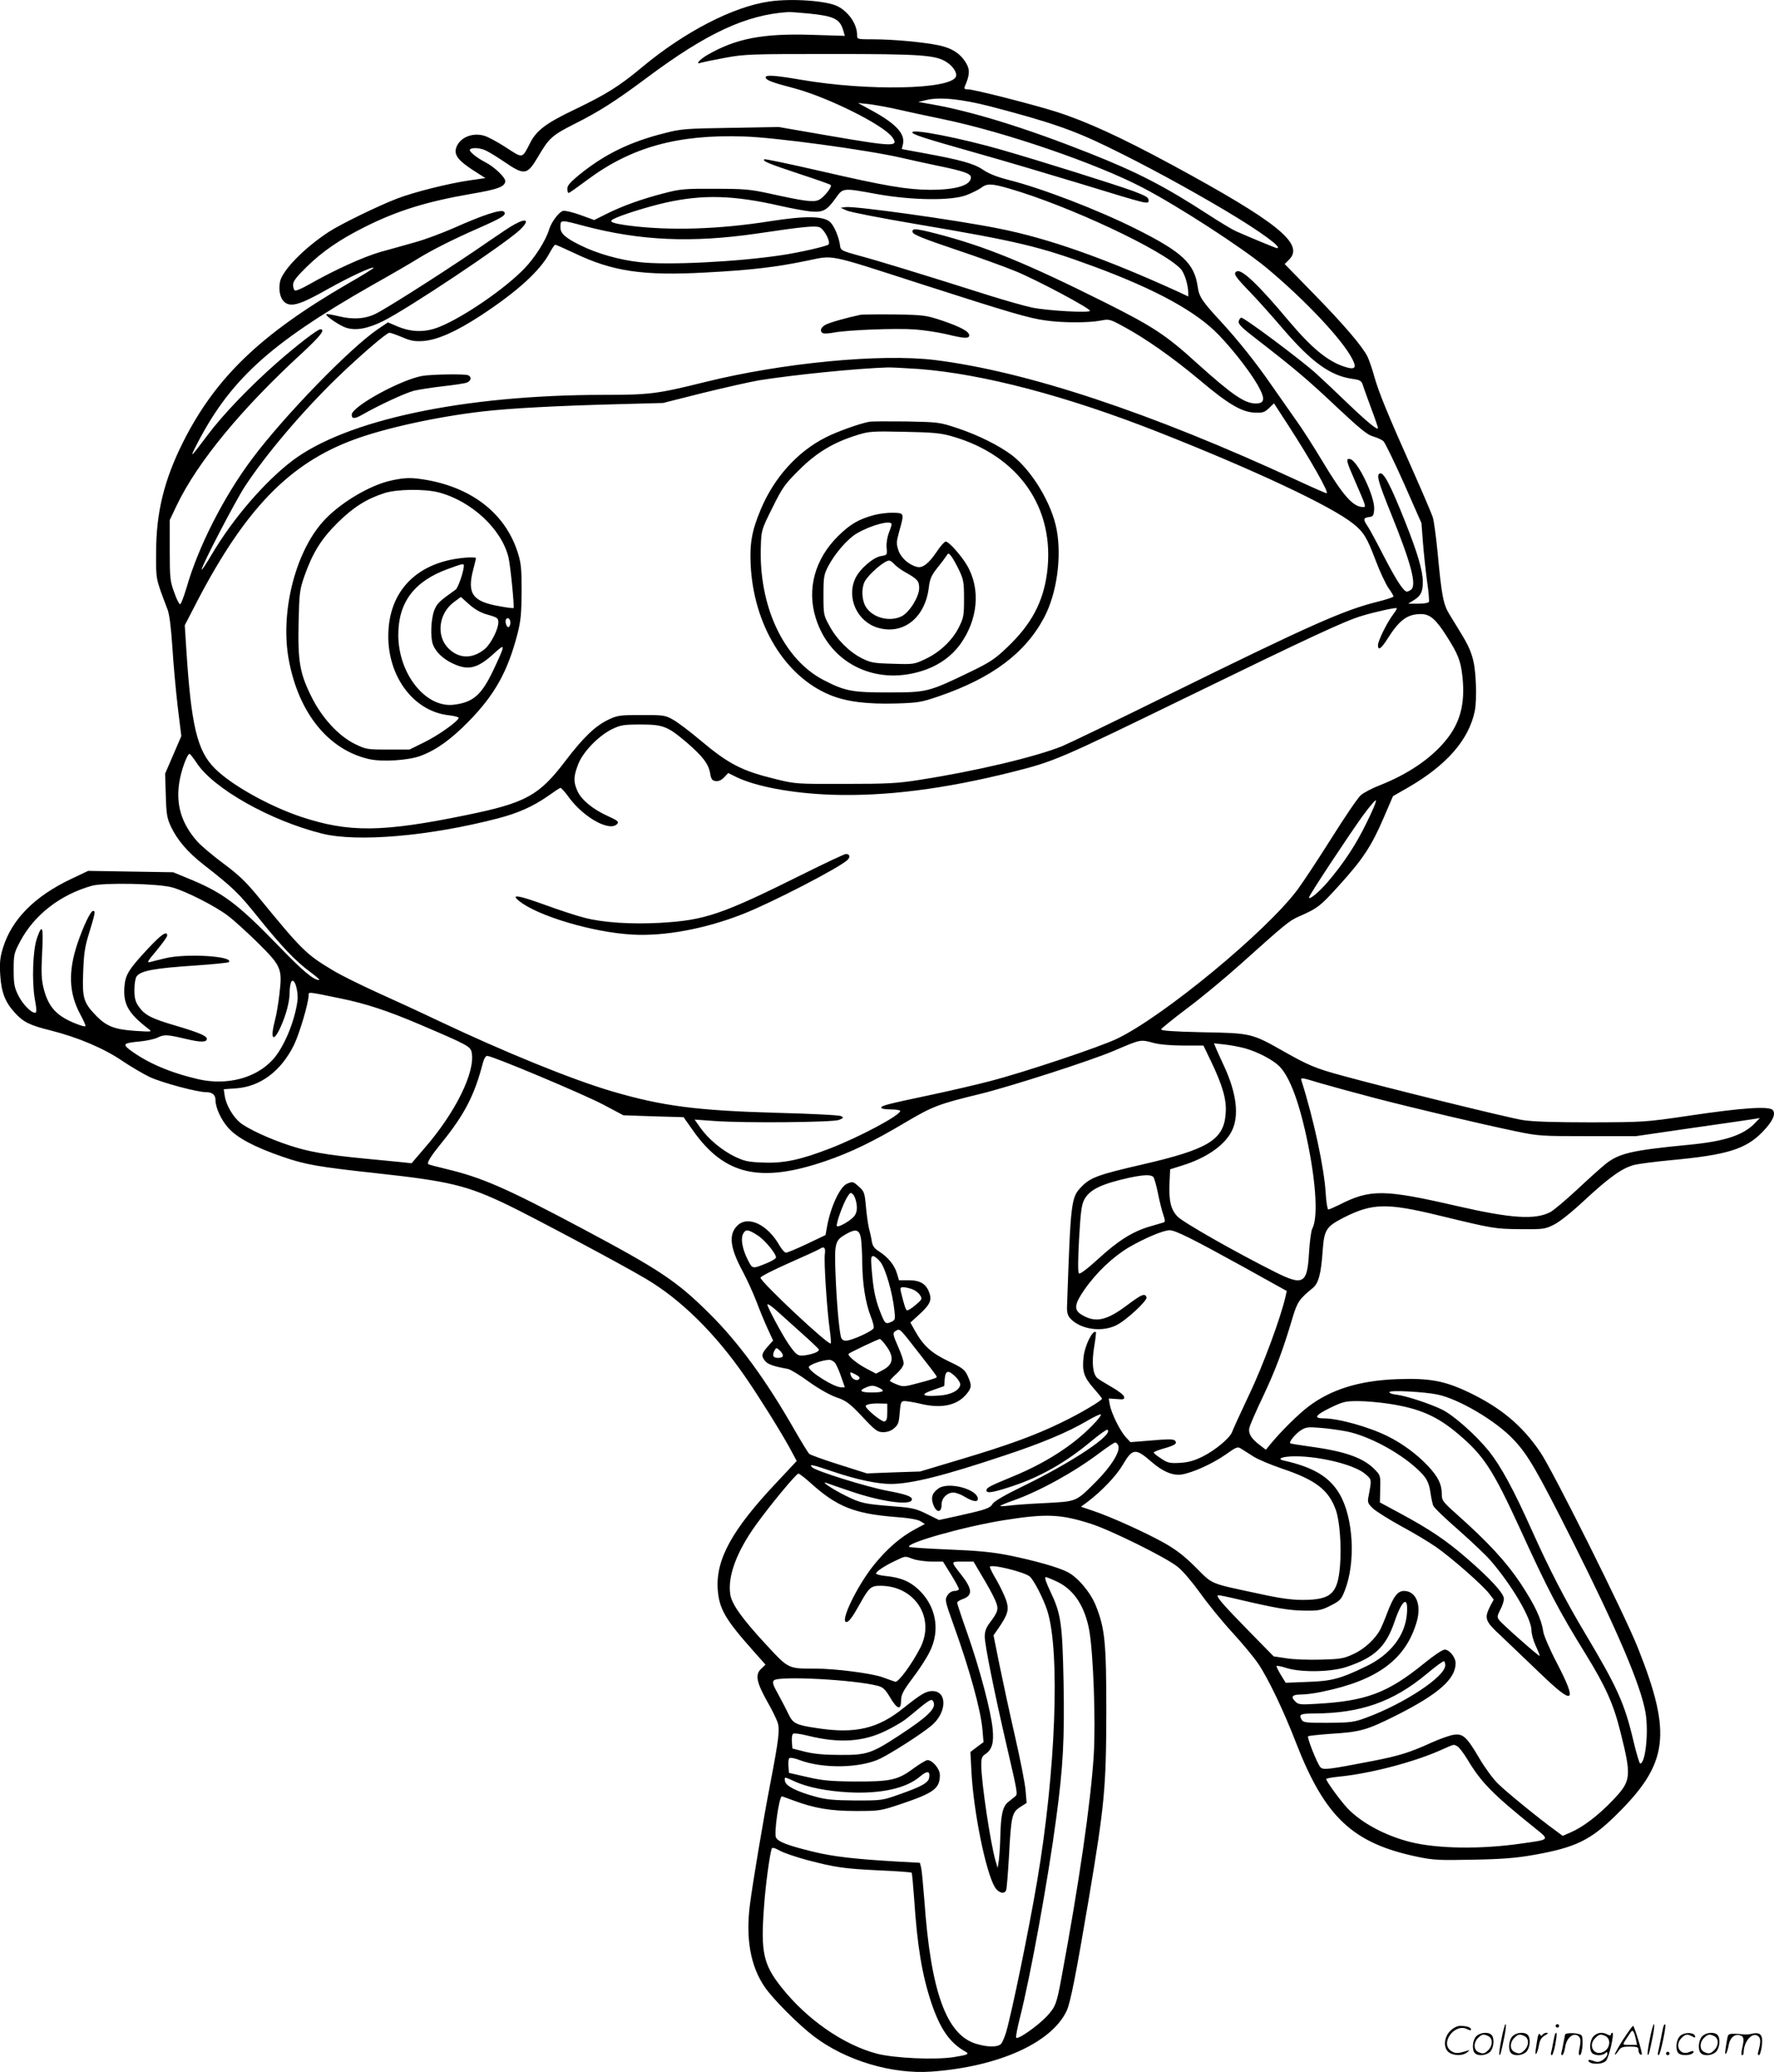 <svg version="1.0" xmlns="http://www.w3.org/2000/svg"
  viewBox="0 0 1028.53 1200.495"
 preserveAspectRatio="xMidYMid meet">
<g transform="translate(-0.076,1200.783) scale(0.1,-0.1)"
fill="#000000" stroke="none">
<path d="M4460 11999 c-209 -30 -491 -176 -736 -380 -133 -111 -209 -158 -390
-245 -166 -79 -222 -121 -259 -193 -48 -94 -41 -92 -140 -28 -49 32 -105 62
-126 68 -72 22 -149 -13 -165 -75 -9 -38 16 -70 99 -124 l72 -46 -90 -13
c-119 -17 -320 -67 -420 -105 -110 -42 -328 -148 -400 -195 -143 -94 -268
-223 -281 -288 -10 -54 3 -103 32 -122 38 -25 94 -6 249 82 122 68 254 130
262 121 2 -2 -64 -43 -148 -91 -508 -294 -770 -546 -958 -921 -109 -218 -155
-407 -155 -634 -1 -166 -4 -148 67 -336 10 -27 20 -106 27 -215 6 -96 20 -251
31 -345 l21 -171 -47 -109 -47 -109 4 -125 c3 -108 7 -132 29 -180 38 -80 97
-149 189 -221 174 -136 203 -164 318 -307 137 -170 217 -254 303 -317 34 -25
56 -45 50 -45 -33 0 -91 48 -238 200 -239 246 -321 307 -528 391 l-80 33 -247
4 -246 4 -97 -46 c-214 -101 -346 -235 -397 -400 -17 -55 -20 -85 -16 -155 6
-101 28 -159 84 -220 49 -55 88 -74 210 -104 155 -39 307 -103 414 -176 52
-35 124 -77 160 -94 72 -33 274 -87 324 -87 37 0 56 -15 56 -45 0 -45 33 -117
76 -164 51 -56 149 -109 312 -165 132 -46 207 -59 547 -96 422 -46 522 -70
760 -184 143 -69 664 -346 798 -426 206 -121 406 -319 579 -570 82 -119 202
-311 257 -411 l41 -76 -118 -126 c-257 -272 -352 -445 -340 -618 8 -112 43
-173 205 -355 l72 -81 -25 -24 c-36 -33 -28 -76 33 -186 28 -48 55 -104 62
-124 14 -42 7 -99 -44 -364 -40 -208 -99 -559 -116 -690 -26 -199 3 -361 87
-482 47 -68 196 -218 284 -284 184 -140 452 -220 680 -204 389 28 697 166 785
352 22 47 54 209 129 653 91 542 100 639 101 1080 0 401 -8 483 -61 615 -30
76 -106 166 -165 195 -52 27 -190 66 -338 96 -95 19 -177 27 -349 34 -124 5
-227 12 -230 15 -22 22 319 118 550 155 246 39 328 35 504 -21 115 -37 433
-194 501 -248 30 -23 85 -88 132 -153 44 -62 128 -165 186 -228 58 -63 126
-145 151 -182 58 -86 148 -274 219 -458 168 -432 329 -583 707 -661 92 -19
127 -20 323 -16 166 3 250 10 345 27 245 43 332 85 482 233 302 297 324 467
125 967 -75 190 -492 1025 -566 1134 -105 155 -229 258 -415 347 -141 67 -229
83 -415 76 -218 -8 -384 -59 -516 -160 -57 -43 -159 -144 -218 -216 l-27 -33
-35 27 c-50 37 -69 69 -60 102 3 15 39 97 80 183 71 150 115 268 170 454 27
90 39 108 118 172 32 27 47 81 56 212 9 126 20 142 122 195 166 84 250 86 554
12 318 -77 321 -77 470 -79 133 -1 143 0 195 26 34 17 103 72 180 144 147 136
221 188 293 204 29 6 122 18 207 26 323 30 432 63 530 164 58 60 78 103 59
126 -20 24 -174 14 -489 -33 -251 -37 -259 -37 -565 -38 -212 0 -337 4 -395
13 -83 13 -786 186 -1045 257 -159 43 -198 60 -345 143 -182 103 -186 104
-468 109 -174 4 -242 9 -239 17 2 6 70 61 151 122 82 61 218 174 303 250 268
240 287 256 343 281 110 48 125 60 232 178 139 153 189 228 259 390 l56 130
84 48 c226 130 355 277 390 444 7 36 10 101 6 168 -5 123 -23 182 -84 281 -20
32 -51 83 -68 111 -37 60 -46 109 -70 367 -9 89 -21 177 -27 196 -6 19 -57
139 -113 265 -151 338 -201 461 -226 550 -12 44 -30 96 -40 117 -31 61 -136
184 -312 364 l-168 172 26 26 c90 90 -67 217 -680 549 -292 158 -497 252 -670
307 -132 42 -478 130 -511 130 -21 0 -25 3 -19 18 27 63 30 93 10 129 -32 58
-82 91 -160 108 -92 19 -267 35 -382 35 -93 0 -93 0 -93 25 0 62 -48 133 -112
166 -64 33 -269 47 -398 28z m225 -69 c151 -15 185 -31 205 -99 l9 -31 -192 6
c-283 9 -439 -21 -604 -116 -50 -29 -74 -60 -36 -45 10 3 72 16 138 28 113 21
149 22 615 22 530 0 608 -6 672 -49 36 -24 59 -61 51 -82 -29 -75 -511 -85
-900 -18 -153 26 -203 29 -203 14 0 -16 33 -29 167 -64 194 -52 514 -211 566
-282 43 -58 9 -57 -363 7 l-295 51 -280 -5 c-260 -4 -287 -6 -382 -31 -200
-50 -347 -122 -494 -241 -51 -42 -69 -62 -69 -80 0 -14 3 -25 8 -25 4 0 52 34
107 75 255 190 524 265 909 252 179 -5 715 -78 911 -123 60 -14 153 -34 205
-45 157 -32 200 -47 200 -69 0 -46 -87 -72 -235 -72 -137 1 -256 21 -634 108
-178 41 -326 72 -329 69 -11 -11 21 -24 201 -84 98 -32 181 -61 184 -65 11
-10 -42 -75 -70 -87 -33 -14 -83 -7 -287 38 -111 24 -146 27 -315 27 -174 1
-199 -1 -295 -26 -125 -32 -243 -74 -336 -121 l-68 -34 -80 29 c-44 16 -90 27
-101 24 -23 -6 -67 -64 -80 -106 -19 -65 -83 -165 -144 -228 -111 -116 -352
-281 -490 -337 -82 -34 -161 -33 -242 0 l-59 25 -58 -39 c-163 -111 -543 -502
-730 -752 -164 -219 -312 -510 -379 -744 -16 -53 -32 -97 -38 -98 -5 -1 -21
30 -34 68 -24 65 -26 83 -26 245 l0 175 41 86 c120 250 376 560 727 882 107
99 136 137 105 137 -16 0 -137 -93 -253 -195 -156 -137 -314 -302 -399 -416
-95 -126 -104 -136 -77 -81 197 393 427 604 1025 945 116 65 238 136 271 157
78 48 200 110 346 174 143 63 169 79 152 97 -16 16 -118 -17 -293 -95 -69 -30
-168 -67 -220 -81 -52 -15 -142 -40 -200 -56 -102 -29 -269 -105 -417 -189
-40 -23 -77 -39 -83 -35 -5 3 -10 18 -10 33 0 20 19 45 77 102 94 92 192 159
339 233 188 94 358 147 619 192 154 26 195 42 195 74 0 22 -64 82 -112 107
-51 26 -99 64 -93 75 10 14 63 11 98 -8 18 -9 64 -37 102 -63 117 -80 132 -77
195 29 63 108 81 125 212 191 142 71 239 133 420 268 346 258 574 364 818 380
8 1 60 -3 115 -8z m1055 -538 c345 -90 485 -138 687 -237 220 -107 462 -239
678 -367 205 -122 336 -218 299 -218 -6 0 -182 73 -239 99 -22 10 -92 52 -155
93 -257 167 -414 248 -700 361 -364 144 -675 240 -910 281 l-75 13 45 11 c78
19 201 7 370 -36z m-540 -17 c58 -13 181 -40 274 -59 359 -75 885 -256 1151
-395 211 -110 579 -349 720 -466 221 -184 439 -415 496 -527 28 -54 15 -65
-48 -44 -96 32 -187 107 -319 263 -181 216 -276 305 -304 288 -20 -12 -9 -29
73 -114 46 -47 136 -148 200 -223 163 -189 271 -267 397 -285 48 -7 54 -11 63
-38 5 -17 27 -77 48 -134 22 -58 39 -109 39 -113 0 -17 -64 36 -180 147 -63
61 -143 136 -178 168 -91 82 -422 329 -435 324 -7 -2 -13 -12 -15 -23 -2 -14
23 -39 95 -94 229 -177 307 -243 470 -397 138 -129 181 -165 215 -174 24 -7
51 -19 60 -28 9 -9 63 -119 119 -245 l101 -229 9 -116 c5 -64 16 -165 24 -224
9 -59 13 -112 10 -117 -3 -6 -32 -10 -63 -10 l-57 0 32 20 c41 25 53 48 53
106 0 65 -31 169 -102 348 -87 218 -127 294 -149 280 -18 -11 -7 -49 65 -228
120 -296 153 -423 116 -446 -8 -6 -18 -10 -22 -10 -19 0 -61 64 -133 203 -43
84 -86 164 -97 179 -25 36 -23 46 10 50 24 3 27 8 30 45 5 72 -96 283 -140
291 -26 5 -23 -9 31 -132 63 -145 63 -146 45 -146 -58 0 -116 65 -237 267 -53
88 -122 196 -154 239 -31 44 -92 131 -136 194 -95 138 -198 266 -298 375 -107
115 -126 143 -134 200 -19 137 -89 202 -361 338 -218 109 -543 234 -738 283
-66 17 -114 36 -147 59 -52 35 -126 56 -350 97 l-120 22 7 29 c13 61 -41 119
-189 199 l-72 39 60 -6 c33 -4 107 -17 165 -30z m653 -460 c343 -99 893 -357
994 -466 21 -23 42 -90 43 -136 l0 -23 -57 27 c-429 195 -754 310 -1043 367
-249 50 -833 131 -887 124 l-28 -4 35 -16 c19 -9 199 -44 400 -78 597 -101
720 -131 1035 -247 359 -133 593 -261 723 -397 95 -99 201 -239 238 -314 30
-59 23 -82 -25 -82 -65 1 -135 49 -340 233 -179 163 -254 212 -529 350 -462
231 -702 329 -986 402 -118 30 -139 31 -134 8 2 -14 62 -38 243 -99 132 -44
292 -102 355 -128 128 -53 430 -214 430 -229 0 -13 -245 0 -336 19 -39 8 -149
39 -245 69 -401 127 -660 206 -759 232 -95 26 -105 31 -108 53 -6 52 -34 118
-58 141 -38 36 -146 37 -349 5 -298 -47 -582 -56 -820 -25 -95 13 -117 22 -89
37 45 24 199 72 305 96 216 48 393 43 664 -19 61 -14 138 -28 172 -32 75 -7
97 4 149 77 43 60 39 60 241 23 202 -36 428 -39 516 -6 31 12 70 31 85 42 35
27 62 26 165 -4z m-2463 -217 c325 -85 619 -98 995 -44 275 41 341 47 367 37
27 -10 67 -86 52 -100 -10 -10 -167 -46 -268 -61 -255 -39 -666 -60 -827 -41
-118 13 -247 50 -342 97 -88 43 -117 69 -117 104 0 46 -2 46 140 8z m-59 -157
c222 -106 397 -132 762 -112 260 14 402 30 585 68 162 33 108 44 673 -138 501
-161 615 -195 713 -208 97 -14 247 -14 316 -1 51 10 55 9 129 -31 128 -68 292
-183 448 -314 166 -140 245 -186 321 -188 43 -2 55 2 80 26 l29 28 80 -123
c136 -210 242 -398 225 -398 -5 0 -83 34 -173 76 -846 391 -1566 630 -2099
696 -313 38 -881 -16 -1333 -128 -278 -69 -320 -74 -591 -74 -809 -1 -1488
-145 -1801 -382 -160 -122 -343 -334 -465 -540 -33 -56 -60 -97 -60 -90 0 22
195 397 251 482 123 187 330 431 535 630 135 130 286 260 303 260 6 0 40 -12
74 -26 51 -22 73 -25 122 -22 84 7 191 55 332 147 211 138 343 258 399 361 15
28 30 50 34 50 4 0 54 -22 111 -49z m1996 -671 c371 -28 860 -157 1388 -365
556 -219 1006 -430 1132 -532 60 -48 79 -79 129 -211 24 -64 58 -136 74 -160
17 -23 30 -46 30 -50 0 -4 -41 -18 -90 -30 -195 -48 -384 -131 -1215 -540
-302 -149 -579 -282 -615 -297 -156 -63 -506 -146 -830 -196 -124 -20 -186
-23 -430 -23 -275 -1 -289 0 -395 26 -203 49 -278 87 -449 231 -57 48 -126
100 -153 115 -46 26 -54 27 -183 27 -125 0 -139 -2 -190 -26 -77 -36 -147
-103 -252 -241 -152 -200 -229 -242 -570 -312 -491 -101 -685 -103 -964 -10
-184 62 -403 184 -498 280 -102 101 -137 249 -165 689 l-9 140 75 145 c278
531 533 793 904 930 183 68 487 134 749 164 165 19 440 33 785 42 l260 7 230
58 c127 31 273 64 325 73 200 32 564 69 750 75 25 0 104 -4 177 -9z m2751
-1422 c-35 -46 -88 -153 -88 -178 0 -34 18 -22 56 38 68 108 115 142 193 142
52 0 86 -29 149 -128 67 -105 82 -143 92 -238 16 -156 -14 -268 -101 -371 -87
-104 -219 -192 -376 -254 -45 -17 -96 -44 -112 -58 -17 -14 -93 -126 -169
-247 -77 -122 -166 -257 -198 -300 -179 -241 -776 -734 -1046 -864 -94 -46
-536 -194 -733 -245 -71 -19 -226 -55 -343 -80 -256 -54 -292 -63 -292 -75 0
-6 25 -10 55 -10 30 0 55 -4 55 -9 0 -25 -232 -149 -404 -216 -173 -67 -270
-88 -390 -83 -88 3 -109 8 -166 35 -75 37 -151 100 -199 167 l-33 47 113 -8
c180 -13 688 -8 724 6 27 11 28 14 12 22 -10 6 -171 14 -365 19 -471 13 -671
39 -964 125 -234 69 -619 226 -998 405 -107 51 -274 128 -370 171 -96 44 -210
100 -253 127 -152 91 -176 115 -430 425 -69 84 -111 125 -200 191 -62 46 -131
104 -153 129 -91 103 -124 212 -104 340 10 69 46 167 60 167 3 0 21 -23 40
-51 96 -149 427 -336 728 -411 204 -51 623 -15 1019 88 116 30 204 69 290 129
35 25 68 47 73 48 4 1 28 -25 52 -59 87 -116 237 -198 278 -149 10 12 1 19
-56 45 -86 39 -152 93 -175 144 -24 53 -24 83 3 153 26 72 118 167 197 206 50
24 66 27 165 27 132 0 157 -10 268 -104 94 -81 127 -125 136 -179 6 -35 12
-42 33 -45 16 -2 33 6 48 22 l24 25 38 -19 c113 -58 329 -99 564 -107 310 -10
650 33 1045 132 245 62 265 70 1019 437 698 340 911 439 1006 467 79 24 198
50 204 45 2 -2 -7 -18 -21 -36z m-156 -1211 c-60 -124 -134 -235 -224 -340
-51 -59 -108 -106 -108 -89 0 12 222 348 313 475 40 54 73 93 75 87 3 -7 -23
-67 -56 -133z m-6922 -371 c79 -22 247 -107 321 -163 35 -26 114 -98 176 -159
135 -134 141 -149 124 -294 -6 -52 -17 -121 -26 -153 -29 -110 -11 -134 32
-41 33 73 53 148 53 204 0 25 5 52 10 60 17 28 43 -55 35 -114 -17 -120 -78
-266 -142 -337 -98 -108 -266 -152 -433 -114 -167 39 -298 96 -399 172 -41 32
-33 38 64 47 39 4 83 14 99 22 39 19 55 18 162 -7 87 -21 124 -21 124 0 0 17
-48 37 -183 77 -140 41 -179 61 -214 113 -18 26 -23 48 -23 95 0 34 6 68 13
77 25 33 102 47 344 63 101 7 186 16 190 19 34 35 -247 52 -367 23 -36 -8 -76
-19 -89 -22 -21 -6 -14 6 37 66 34 41 62 80 62 87 0 30 -33 8 -108 -72 -116
-124 -135 -155 -140 -226 -7 -100 23 -153 139 -242 23 -18 22 -18 -76 -12
-119 8 -166 26 -225 86 -75 77 -83 103 -77 253 4 110 9 148 36 233 34 112 36
123 21 123 -14 0 -56 -88 -90 -188 -55 -164 -50 -288 16 -411 19 -35 33 -66
30 -69 -3 -3 -25 3 -48 12 -118 45 -166 97 -194 206 -13 52 -15 90 -9 208 8
153 1 172 -30 84 -24 -69 -30 -248 -13 -349 12 -66 12 -83 2 -83 -24 0 -72 50
-98 102 -22 45 -26 65 -26 146 0 89 2 98 37 164 81 154 232 272 417 324 69 19
387 13 466 -10z m975 -643 c148 -30 277 -73 460 -151 279 -119 292 -127 300
-160 24 -112 -93 -351 -276 -560 l-72 -84 -56 6 c-31 3 -128 13 -216 21 -226
22 -326 40 -435 76 -120 39 -245 98 -288 133 -42 36 -79 100 -88 152 l-6 41
71 5 c142 10 261 100 336 251 32 66 85 244 85 288 0 21 -9 22 185 -18z m4715
-258 c33 -9 101 -15 171 -15 l117 0 42 -87 c70 -146 93 -227 87 -305 -10 -155
-100 -209 -487 -298 -247 -57 -295 -74 -345 -124 -65 -66 -66 -74 -88 -703 -1
-29 5 -48 18 -63 58 -64 181 -83 267 -41 55 26 182 143 176 162 -9 26 -26 19
-112 -45 -121 -91 -185 -104 -265 -55 -46 28 -41 61 18 146 70 100 166 190
257 244 89 52 200 99 236 99 33 0 133 -50 425 -211 l254 -141 -7 -32 c-26
-117 -131 -403 -212 -571 -49 -104 -93 -200 -97 -212 -10 -34 -99 -109 -173
-145 -49 -24 -82 -33 -131 -36 -59 -3 -71 0 -108 25 -24 15 -43 31 -43 35 0 4
27 15 60 24 64 18 79 29 62 46 -8 8 -47 8 -134 0 l-123 -10 -29 31 c-33 38
-82 137 -91 187 l-6 35 46 -3 c40 -4 46 -2 43 13 -1 10 -34 35 -73 57 -38 22
-76 45 -83 52 -26 25 -32 89 -18 177 8 46 12 86 11 88 -18 18 -65 -77 -72
-144 -9 -82 2 -116 57 -179 28 -32 50 -59 50 -62 0 -11 -132 -89 -235 -138
-151 -74 -311 -132 -586 -214 l-234 -70 -154 -5 -154 -6 -161 51 c-89 28 -166
56 -173 62 -7 6 -44 67 -84 136 -166 291 -326 510 -498 680 -188 186 -284 250
-735 490 -442 235 -580 295 -789 345 -54 13 -101 25 -103 28 -9 9 16 48 76
122 135 166 192 278 240 463 7 26 16 42 26 42 30 0 561 -223 674 -283 l115
-61 174 -6 175 -5 53 -75 c183 -261 391 -309 771 -179 146 50 276 113 461 223
161 95 193 107 436 166 175 43 642 193 775 250 157 67 151 66 230 45z m529
-31 c75 -21 162 -67 199 -104 62 -62 119 -217 167 -455 47 -235 57 -425 24
-486 -7 -13 -15 -77 -19 -142 -10 -177 -34 -190 -193 -111 -241 121 -534 288
-569 323 -41 43 -52 94 -46 210 l3 64 70 22 c139 43 245 116 287 199 44 87 29
217 -43 374 -17 37 -38 82 -46 101 l-14 34 63 -7 c35 -4 88 -14 117 -22z m756
-289 c228 -59 600 -147 815 -192 130 -27 146 -28 415 -28 l280 0 330 48 c182
26 343 49 359 52 l30 5 -25 -26 c-68 -73 -176 -109 -387 -129 -331 -32 -404
-49 -482 -111 -24 -19 -99 -86 -166 -149 -68 -63 -137 -121 -155 -130 -88 -46
-226 -37 -540 35 -426 98 -504 99 -686 6 -29 -14 -56 -26 -61 -26 -5 0 -12 42
-15 93 -9 149 -69 428 -141 655 -6 18 2 17 106 -15 62 -18 208 -58 323 -88z
m-1287 -457 c5 -7 18 -51 27 -97 9 -46 23 -101 31 -123 10 -30 11 -40 1 -43
-7 -2 -43 -13 -82 -24 -98 -29 -181 -81 -298 -188 -66 -60 -105 -89 -111 -83
-6 6 -6 77 1 200 9 154 14 197 30 227 30 58 100 92 265 128 81 17 123 18 136
3z m1647 -1260 c125 -26 342 -154 443 -263 82 -87 134 -177 342 -590 258 -514
393 -830 421 -989 19 -113 0 -296 -31 -296 -4 0 -22 59 -39 131 -51 217 -93
310 -283 628 -113 189 -206 370 -303 586 -109 243 -180 374 -251 464 -75 93
-203 207 -271 241 -66 33 -211 81 -265 87 -28 3 -45 10 -41 16 7 11 201 1 278
-15z m-285 -53 c182 -27 285 -73 408 -178 145 -123 199 -206 352 -539 165
-362 229 -483 383 -732 117 -190 162 -290 202 -450 66 -263 64 -286 -43 -398
-85 -89 -173 -156 -245 -187 l-46 -20 -42 31 c-94 68 -287 225 -335 273 -28
28 -76 93 -106 145 -73 124 -95 144 -146 137 -22 -2 -80 -23 -130 -45 -127
-58 -189 -77 -337 -106 -263 -51 -293 -55 -309 -37 -18 20 -79 172 -71 179 3
3 60 9 128 14 177 11 211 21 385 108 242 122 342 210 342 301 0 35 -36 79 -63
79 -13 0 -64 -34 -120 -80 -211 -171 -335 -218 -624 -234 -95 -6 -105 -4 -123
14 -28 28 -17 40 36 40 25 0 79 7 120 16 322 66 486 188 549 407 28 98 -5 177
-74 177 -37 0 -61 -32 -97 -126 -13 -36 -32 -80 -40 -96 -29 -56 -93 -115
-157 -144 -56 -26 -75 -29 -189 -32 -70 -2 -160 1 -200 8 l-73 11 -149 152
c-142 145 -184 193 -175 202 3 2 58 -9 124 -25 214 -50 288 -63 380 -64 81 -1
97 2 150 29 55 28 62 35 82 86 65 163 51 424 -30 561 -58 99 -152 155 -321
193 -48 10 -11 25 65 25 146 0 346 -50 406 -103 38 -33 37 -28 17 -135 -5 -28
-2 -37 28 -65 19 -17 92 -63 163 -102 71 -38 161 -92 201 -120 86 -59 272
-222 309 -271 l26 -34 -21 -39 c-35 -71 -30 -86 67 -175 47 -45 148 -141 223
-213 197 -190 219 -176 97 60 -41 78 -76 160 -79 182 -10 72 -48 152 -130 277
-84 126 -187 238 -370 401 -83 74 -88 81 -88 118 0 57 -22 102 -82 165 -62 66
-149 130 -233 171 -109 54 -285 103 -371 103 -59 0 -47 19 37 60 76 37 90 40
163 40 45 0 124 -7 176 -15z m-1717 -127 c-114 -117 -273 -218 -463 -296 -136
-56 -150 -64 -150 -80 0 -18 38 -12 147 24 164 54 315 139 467 267 44 36 83
64 87 61 41 -25 -200 -186 -487 -326 -103 -50 -168 -87 -178 -103 -17 -27 -40
-34 -201 -70 l-110 -24 -71 35 c-63 31 -84 36 -190 44 -174 14 -191 18 -279
61 -79 39 -153 89 -110 74 11 -4 70 -25 130 -45 176 -61 351 -87 362 -53 7 19
-31 33 -145 54 -119 23 -409 113 -432 135 -22 21 -5 18 125 -26 134 -45 252
-70 330 -70 120 0 310 48 660 165 215 71 367 135 476 199 41 24 78 42 82 39 5
-3 -17 -32 -50 -65z m1477 -34 c126 -26 301 -119 406 -216 55 -50 70 -77 79
-143 4 -28 11 -59 15 -70 4 -12 70 -75 147 -142 76 -67 160 -147 186 -177 125
-145 237 -336 237 -405 0 -20 11 -60 25 -90 14 -30 24 -55 22 -57 -4 -4 -220
186 -235 208 -12 16 -11 24 7 59 12 22 21 50 21 64 0 31 -80 118 -218 237
-119 103 -215 167 -384 258 l-117 63 2 78 c2 74 1 79 -28 109 -66 70 -170 108
-375 136 -63 9 -117 17 -119 20 -8 8 32 56 62 75 28 18 42 20 112 14 44 -3
114 -13 155 -21z m-1325 -83 c11 -35 -44 -122 -129 -207 -119 -119 -110 -115
-299 -125 -89 -4 -183 -11 -209 -15 -27 -3 -48 -4 -48 -1 0 2 35 17 78 32 150
53 351 164 497 274 44 33 85 61 92 61 6 0 14 -9 18 -19z m786 -64 c26 -16 100
-47 165 -69 193 -65 269 -123 310 -240 22 -62 33 -208 24 -320 -13 -164 -51
-199 -214 -200 -68 0 -134 9 -261 37 -285 61 -261 51 -361 151 -66 66 -114
103 -183 142 -107 60 -308 151 -412 186 l-71 24 38 28 c83 63 168 152 205 216
56 95 73 97 166 16 67 -58 124 -81 176 -73 65 11 175 61 252 114 68 48 71 49
95 33 14 -9 46 -29 71 -45z m-2569 -153 c150 -135 251 -176 485 -195 84 -6
136 -15 152 -26 l24 -15 -56 -30 c-86 -46 -165 -115 -240 -208 -98 -122 -198
-330 -159 -330 15 0 37 31 81 110 50 90 62 100 116 100 201 0 320 -187 231
-360 -50 -97 -128 -202 -145 -196 -9 3 -42 14 -73 26 -65 23 -275 50 -389 50
-162 0 -155 -3 -291 144 -134 145 -193 227 -203 284 -17 104 35 247 148 404
81 113 234 298 247 298 5 0 38 -25 72 -56z m593 -439 c22 -8 70 -14 106 -15
l67 0 46 -74 c25 -40 46 -79 46 -85 0 -6 -11 -11 -25 -11 -15 0 -31 -10 -41
-25 -16 -25 -15 -31 34 -168 94 -260 159 -496 169 -612 l6 -71 -38 -28 -38
-29 6 -116 c13 -234 82 -574 135 -666 20 -34 56 -45 66 -19 4 9 11 101 17 203
12 226 17 249 65 279 l37 24 -6 71 c-3 40 -31 182 -62 317 -31 135 -71 321
-90 414 l-34 169 30 43 c54 79 61 106 43 161 -9 26 -34 78 -55 115 -22 36 -39
71 -39 77 0 20 202 -29 232 -56 24 -22 79 -129 101 -198 75 -237 49 -931 -59
-1565 -47 -279 -146 -759 -180 -877 -9 -29 -22 -60 -30 -68 -20 -19 -77 -19
-143 1 -173 51 -264 302 -301 832 -7 89 -15 175 -19 190 l-7 27 -130 7 c-254
15 -374 29 -492 58 -143 35 -199 56 -212 81 -13 23 18 239 34 239 2 0 32 -11
67 -24 121 -45 214 -61 364 -61 136 0 143 2 255 39 196 66 230 91 230 170 0
35 -43 86 -72 86 -8 0 -45 -22 -82 -49 -90 -67 -133 -76 -341 -75 -141 1 -188
6 -275 26 l-105 24 -3 38 c-2 21 0 42 5 47 5 5 32 0 60 -11 135 -51 354 -47
468 9 72 36 233 139 294 189 92 75 96 202 7 202 -36 0 -66 -18 -164 -96 -150
-122 -281 -153 -503 -119 -122 18 -140 27 -165 78 -11 23 -37 74 -59 114 -33
59 -38 74 -27 85 27 27 469 4 603 -32 30 -8 43 -21 71 -68 41 -69 63 -75 63
-16 1 34 11 54 67 129 37 48 81 116 98 151 65 127 38 270 -69 367 -52 46 -101
65 -188 74 -29 3 -53 9 -53 14 0 12 52 46 112 74 62 29 53 28 103 10z m402
-103 c29 -48 62 -108 73 -134 23 -53 20 -65 -34 -137 -18 -24 -26 -47 -26 -75
0 -47 55 -321 128 -636 63 -271 64 -277 49 -290 -6 -5 -25 -20 -41 -33 -33
-27 -43 -75 -46 -212 -1 -44 -5 -100 -8 -125 l-7 -45 -12 40 c-30 103 -83 458
-83 556 0 40 4 51 24 64 38 25 50 66 42 145 -9 100 -74 346 -145 549 -34 96
-61 178 -61 183 0 5 14 14 30 20 62 21 60 58 -7 143 -61 78 -62 75 9 75 l63 0
52 -88z m440 -32 c93 -47 154 -142 179 -278 24 -136 38 -530 26 -724 -18 -280
-85 -741 -186 -1283 -29 -158 -35 -173 -83 -226 -53 -58 -177 -145 -181 -126
-2 8 8 59 22 114 62 244 163 800 210 1153 41 301 49 465 43 795 -7 340 -15
393 -77 523 -25 53 -35 82 -26 82 7 0 40 -14 73 -30z m2021 -179 c-9 -129 -96
-241 -239 -309 -147 -71 -200 -85 -339 -89 l-125 -5 -29 47 c-15 25 -26 48
-24 50 3 3 29 -2 59 -12 85 -26 256 -23 344 6 164 54 231 116 281 263 44 129
80 154 72 49z m222 -302 c0 -65 -237 -222 -460 -304 -68 -25 -88 -28 -218 -29
-117 -1 -144 2 -152 14 -22 34 -12 40 68 40 271 1 459 67 654 229 51 43 96 76
101 74 4 -2 7 -13 7 -24z m-2966 -215 c14 -36 -38 -85 -197 -189 -163 -107
-190 -116 -345 -115 -89 0 -149 5 -202 18 l-75 19 -3 38 c-2 21 1 42 6 47 5 5
40 1 88 -11 178 -44 318 -36 449 28 44 21 96 52 116 67 20 16 60 48 88 72 58
46 66 49 75 26z m3036 -254 c10 -5 35 -38 56 -72 82 -137 144 -201 394 -402
86 -69 89 -66 -75 -89 -239 -35 -493 -31 -650 9 -145 37 -282 111 -362 195
-41 44 -123 156 -123 169 0 4 33 10 73 14 178 17 431 83 587 152 88 39 77 36
100 24z m-3062 -181 c-4 -30 -43 -52 -171 -97 -101 -36 -104 -36 -257 -36
-125 1 -170 5 -231 22 -110 30 -173 62 -177 90 -4 27 -6 27 59 -3 74 -33 183
-55 314 -62 182 -9 330 23 410 92 42 35 59 33 53 -6z m-708 -478 c164 -43 213
-50 418 -60 100 -4 185 -11 188 -13 3 -3 9 -72 15 -154 18 -272 45 -435 99
-599 52 -154 107 -233 198 -284 25 -14 14 -19 -68 -32 -110 -17 -345 -6 -445
20 -194 51 -407 199 -554 385 -105 132 -120 204 -101 461 9 131 33 306 45 342
3 8 17 5 47 -12 24 -13 95 -37 158 -54z M2986 10709 c-22 -11 -89 -56 -150
-98 -183 -128 -574 -379 -653 -419 -61 -32 -135 -37 -216 -17 -38 9 -71 15
-74 12 -8 -8 75 -65 114 -78 57 -18 126 -6 216 39 146 73 696 440 790 526 59
56 45 74 -27 35z M5290 11241 c0 -12 64 -33 390 -125 146 -41 412 -120 590
-174 396 -121 390 -120 390 -94 0 16 -18 26 -87 52 -116 42 -550 178 -766 240
-234 67 -517 123 -517 101z M4990 10184 c-81 -17 -188 -47 -207 -60 -26 -16
-30 -39 -10 -47 8 -3 36 -1 63 4 79 15 360 26 469 18 55 -4 138 -17 185 -28
102 -25 130 -26 130 -6 0 22 -50 49 -159 86 -91 30 -104 32 -271 35 -96 1
-186 0 -200 -2z M2450 9830 c-126 -22 -410 -178 -410 -225 0 -25 17 -25 61 0
98 56 247 125 300 139 30 7 107 19 169 26 63 7 124 16 137 21 26 10 30 34 7
43 -22 8 -209 5 -264 -4z M5040 9564 c-55 -10 -189 -58 -251 -90 -164 -82
-301 -234 -378 -419 -51 -121 -64 -195 -58 -320 17 -347 198 -645 458 -753 96
-40 216 -55 388 -50 126 4 144 7 246 42 309 106 501 251 610 457 73 139 102
347 72 509 -29 153 -144 342 -260 431 -75 56 -193 115 -312 155 -109 36 -111
36 -300 40 -104 1 -201 1 -215 -2z m480 -84 c388 -111 601 -417 551 -794 -23
-169 -91 -296 -231 -429 -69 -66 -98 -86 -212 -141 -244 -118 -253 -120 -473
-120 -214 -1 -256 8 -380 72 -232 121 -376 429 -363 776 3 92 4 96 67 222 58
117 72 137 155 219 101 101 200 160 336 202 70 22 88 23 275 19 166 -3 213 -8
275 -26z M5070 9024 c-91 -24 -141 -54 -211 -123 -134 -133 -181 -306 -129
-473 84 -273 364 -402 644 -298 81 31 144 78 192 142 105 144 122 323 41 461
-33 56 -105 137 -123 137 -7 0 -30 -25 -51 -57 -47 -70 -83 -98 -115 -90 -48
12 -93 52 -108 95 -13 39 -13 49 4 110 30 108 30 107 -34 109 -30 1 -80 -5
-110 -13z m100 -54 c0 -5 -7 -28 -16 -50 -9 -23 -15 -59 -13 -84 4 -44 4 -44
-32 -50 -46 -7 -126 -77 -150 -131 -51 -112 12 -248 130 -284 148 -44 276 57
297 234 6 49 15 69 48 111 23 28 46 59 53 70 12 19 13 19 29 -1 9 -11 29 -47
45 -80 26 -55 29 -70 29 -166 0 -98 -2 -110 -30 -166 -38 -76 -111 -145 -195
-184 -63 -30 -68 -31 -187 -27 -113 3 -128 6 -181 32 -74 38 -145 109 -188
189 -33 60 -34 65 -34 177 0 105 3 119 27 166 40 76 113 160 166 191 83 49
202 80 202 53z m16 -231 c10 -12 39 -33 64 -47 70 -39 80 -51 80 -91 0 -50
-55 -139 -100 -163 -70 -36 -171 -10 -210 55 -23 38 -26 106 -6 145 23 43 114
122 142 122 6 0 19 -9 30 -21z M2270 9224 c-127 -27 -306 -135 -399 -241 -162
-183 -247 -532 -195 -803 58 -305 229 -516 463 -570 77 -18 231 -8 302 19 90
34 174 94 277 199 151 154 226 288 283 507 19 75 23 116 24 245 0 133 -3 165
-22 225 -70 222 -257 372 -523 421 -92 16 -127 16 -210 -2z m274 -69 c190 -50
365 -212 405 -377 11 -46 35 -287 29 -293 -2 -2 -37 2 -79 10 -159 27 -192 73
-154 215 8 30 15 59 15 64 0 5 -30 6 -69 2 -262 -24 -425 -180 -438 -421 -15
-252 138 -467 348 -491 32 -4 59 -10 59 -15 0 -18 -119 -103 -200 -142 l-85
-42 -125 0 c-121 0 -127 1 -191 32 -96 47 -193 153 -253 275 -67 135 -79 203
-74 428 4 174 6 190 34 271 48 135 97 214 193 309 90 89 168 138 271 171 71
23 233 25 314 4z m146 -425 c0 -32 -33 -127 -47 -138 -97 -69 -109 -80 -125
-122 -19 -51 -23 -155 -7 -197 16 -42 58 -83 114 -109 90 -43 144 -30 239 57
69 63 69 57 -3 -96 -68 -143 -116 -186 -227 -200 -164 -22 -324 178 -324 404
0 189 92 311 287 382 88 32 93 33 93 19z m139 -284 c55 -15 61 -20 61 -44 0
-40 -43 -124 -78 -154 -71 -59 -150 -58 -211 3 -74 73 -57 206 35 271 l37 27
48 -43 c34 -30 66 -48 108 -60z m131 -46 c0 -10 -4 -21 -9 -25 -12 -7 -25 31
-16 45 9 15 25 2 25 -20z M4668 6949 c-484 -241 -578 -273 -840 -288 -167 -9
-329 1 -437 29 -45 11 -151 46 -236 77 -152 55 -195 61 -145 21 107 -87 427
-182 655 -195 188 -11 424 33 643 119 164 64 563 270 607 314 17 17 12 34 -10
34 -7 0 -114 -50 -237 -111z M4913 5150 c-41 -16 -94 -129 -116 -242 l-10 -56
-107 -51 c-59 -28 -114 -51 -122 -51 -8 0 -24 18 -37 40 -69 123 -184 178
-246 116 -51 -51 -42 -128 31 -263 24 -45 60 -123 80 -175 19 -51 49 -123 66
-160 l31 -67 -32 -36 c-36 -41 -38 -55 -13 -84 15 -18 48 -30 132 -45 14 -3
69 -36 122 -75 59 -42 122 -77 160 -90 55 -19 73 -32 148 -111 77 -82 88 -90
122 -90 24 0 46 8 63 23 23 19 28 33 32 90 6 64 7 67 32 67 14 -1 53 -7 86
-15 122 -30 213 -11 268 54 32 38 33 52 8 107 -17 37 -29 46 -113 86 -100 48
-144 89 -194 178 l-25 45 44 40 c68 61 81 87 67 129 -18 54 -52 76 -120 76
l-57 0 -12 40 c-14 48 -52 94 -102 126 -30 19 -39 32 -44 61 -3 21 -11 56 -17
78 -5 22 -13 78 -17 124 -7 78 -10 86 -39 112 -35 32 -37 32 -69 19z m54 -118
c4 -29 1 -49 -11 -67 -16 -25 -93 -71 -103 -61 -8 7 34 126 58 165 18 30 22
32 35 19 9 -8 18 -34 21 -56z m-575 -181 c42 -26 108 -106 108 -129 0 -5 -21
-19 -47 -30 -92 -38 -89 -38 -117 17 -31 61 -42 121 -27 150 15 28 28 27 83
-8z m600 -16 c4 -22 7 -87 8 -145 1 -121 19 -232 49 -309 12 -30 20 -60 17
-68 -7 -18 -128 -73 -160 -73 -17 0 -26 7 -30 23 -11 46 -25 205 -31 362 -7
182 -3 196 60 232 57 33 78 27 87 -22z m-209 -93 c-6 -44 12 -320 28 -435 6
-43 9 -80 6 -83 -12 -13 -407 357 -407 381 0 7 73 44 163 84 89 39 169 76 177
81 29 19 38 11 33 -28z m323 -47 c29 -38 69 -176 80 -277 6 -55 6 -58 -20 -70
-32 -14 -35 -11 -67 72 -24 65 -35 118 -44 228 -6 70 -5 82 8 82 9 0 28 -16
43 -35z m182 -156 c17 -6 38 -21 46 -34 15 -23 14 -25 -26 -59 -22 -19 -45
-33 -49 -30 -8 4 -16 31 -35 107 -5 22 -3 27 13 27 11 0 34 -5 51 -11z m-642
-253 c54 -48 100 -92 102 -96 5 -12 -27 -26 -75 -34 -47 -7 -54 -2 -102 67
-38 56 -121 211 -121 226 0 7 22 -7 49 -31 26 -24 93 -83 147 -132z m689 -126
c104 -133 100 -128 94 -134 -3 -3 -47 -17 -98 -30 -88 -24 -95 -24 -132 -9
-21 8 -39 18 -39 21 0 3 18 22 40 42 24 22 40 46 40 59 0 13 -13 53 -30 91
-35 80 -36 86 -12 99 20 12 20 12 137 -139z m-195 48 c45 -62 40 -105 -17
-136 l-43 -23 -59 31 c-56 30 -109 75 -100 84 7 8 173 86 181 86 4 0 22 -19
38 -42z m-600 -55 c0 -15 -46 -18 -55 -3 -3 5 -1 19 5 31 11 20 12 20 31 3 10
-9 19 -23 19 -31z m305 -46 c8 -13 24 -49 34 -80 l20 -57 -22 0 c-41 0 -186
91 -187 117 0 13 78 41 117 42 13 1 29 -9 38 -22z m136 -90 c-14 -14 -44 2
-49 27 -4 16 -2 16 28 1 24 -13 29 -20 21 -28z m561 13 c16 -16 28 -37 26 -46
-6 -33 -55 -58 -123 -62 -99 -7 -113 6 -35 32 l65 23 3 41 c4 51 21 54 64 12z
m-447 -62 c42 -19 29 -28 -41 -28 -66 0 -77 11 -30 30 29 12 41 12 71 -2z m50
-143 c0 -39 -4 -50 -17 -53 -16 -3 -108 72 -108 89 0 10 36 17 85 15 l40 -1 0
-50z M5442 3384 c-35 -25 -45 -50 -32 -89 18 -54 50 -56 50 -3 0 36 32 68 68
68 15 0 45 -11 67 -25 45 -27 75 -32 75 -12 0 56 -170 102 -228 61z M8706 194
c-10 -47 -15 -88 -12 -91 5 -6 9 7 30 110 7 37 10 67 6 67 -4 0 -15 -39 -24
-86z M9020 270 c0 -5 5 -10 10 -10 6 0 10 5 10 10 0 6 -4 10 -10 10 -5 0 -10
-4 -10 -10z M9566 194 c-10 -47 -15 -88 -12 -91 5 -6 9 7 30 110 7 37 10 67 6
67 -4 0 -15 -39 -24 -86z M9646 269 c-3 -8 -10 -41 -16 -74 -6 -33 -14 -68
-16 -77 -3 -10 -1 -18 3 -18 10 0 46 171 38 178 -2 3 -7 -1 -9 -9z M8409 241
c-38 -38 -41 -101 -7 -125 29 -20 79 -20 104 0 18 14 18 15 1 10 -53 -17 -69
-17 -92 -2 -69 45 21 166 94 126 12 -6 21 -7 21 -1 0 12 -25 21 -62 21 -19 0
-39 -10 -59 -29z M9410 189 c-28 -45 -49 -83 -47 -85 2 -3 12 7 21 21 14 21
24 25 66 25 43 0 50 -3 50 -19 0 -11 5 -23 10 -26 6 -3 10 -3 10 1 0 20 -44
164 -51 164 -4 0 -30 -37 -59 -81z m75 4 l7 -33 -42 0 c-42 0 -42 0 -28 23 8
12 21 32 29 44 15 25 22 18 34 -34z M8560 210 c-22 -22 -27 -79 -8 -98 19 -19
66 -14 88 8 22 22 27 79 8 98 -19 19 -66 14 -88 -8z m71 0 c25 -14 25 -54 -1
-80 -23 -23 -33 -24 -61 -10 -25 14 -25 54 1 80 23 23 33 24 61 10z M8770 210
c-22 -22 -27 -79 -8 -98 19 -19 66 -14 88 8 22 22 27 79 8 98 -19 19 -66 14
-88 -8z m71 0 c25 -14 25 -54 -1 -80 -23 -23 -33 -24 -61 -10 -25 14 -25 54 1
80 23 23 33 24 61 10z M8916 204 c-3 -16 -8 -47 -11 -69 -8 -51 10 -26 19 27
5 27 15 42 34 53 18 10 22 14 10 15 -9 0 -20 -5 -24 -11 -5 -8 -9 -8 -14 1 -5
8 -10 3 -14 -16z M9017 223 c-2 -4 -7 -26 -11 -48 -4 -22 -9 -48 -12 -57 -3
-10 -1 -18 4 -18 4 0 14 28 20 62 11 58 10 81 -1 61z M9075 220 c-1 -3 -5 -23
-9 -45 -4 -22 -9 -48 -12 -57 -3 -10 -1 -18 4 -18 5 0 13 20 17 45 7 53 44 87
74 68 17 -11 19 -28 8 -80 -4 -18 -3 -33 2 -33 16 0 24 99 11 115 -12 14 -87
18 -95 5z M9240 210 c-22 -22 -27 -79 -8 -98 7 -7 24 -12 38 -12 14 0 31 5 38
12 9 9 12 8 12 -5 0 -9 -12 -24 -26 -34 -21 -13 -32 -15 -55 -6 -16 6 -29 8
-29 3 0 -24 81 -27 102 -2 18 19 50 162 37 162 -5 0 -9 -5 -9 -10 0 -7 -6 -7
-19 0 -30 16 -59 12 -81 -10z m71 0 c29 -16 25 -65 -6 -86 -56 -37 -103 28
-55 76 23 23 33 24 61 10z M9741 211 c-23 -23 -28 -80 -9 -99 19 -19 88 -13
88 9 0 5 -11 4 -24 -2 -54 -25 -89 38 -46 81 23 23 33 24 62 9 16 -9 19 -8 16
3 -8 22 -64 22 -87 -1z M9870 210 c-22 -22 -27 -79 -8 -98 19 -19 66 -14 88 8
22 22 27 79 8 98 -19 19 -66 14 -88 -8z m71 0 c25 -14 25 -54 -1 -80 -23 -23
-33 -24 -61 -10 -25 14 -25 54 1 80 23 23 33 24 61 10z M10016 201 c-3 -14 -8
-44 -11 -66 -8 -51 10 -26 19 27 8 41 35 63 66 53 22 -7 24 -21 11 -77 -5 -22
-5 -38 0 -38 5 0 9 6 9 13 0 68 51 125 85 97 15 -13 15 -35 -1 -92 -3 -10 -1
-18 4 -18 6 0 13 23 17 50 9 63 -5 84 -49 76 -17 -4 -35 -6 -41 -6 -101 8
-104 7 -109 -19z M9660 110 c0 -5 5 -10 10 -10 6 0 10 5 10 10 0 6 -4 10 -10
10 -5 0 -10 -4 -10 -10z"/>
</g>
</svg>
